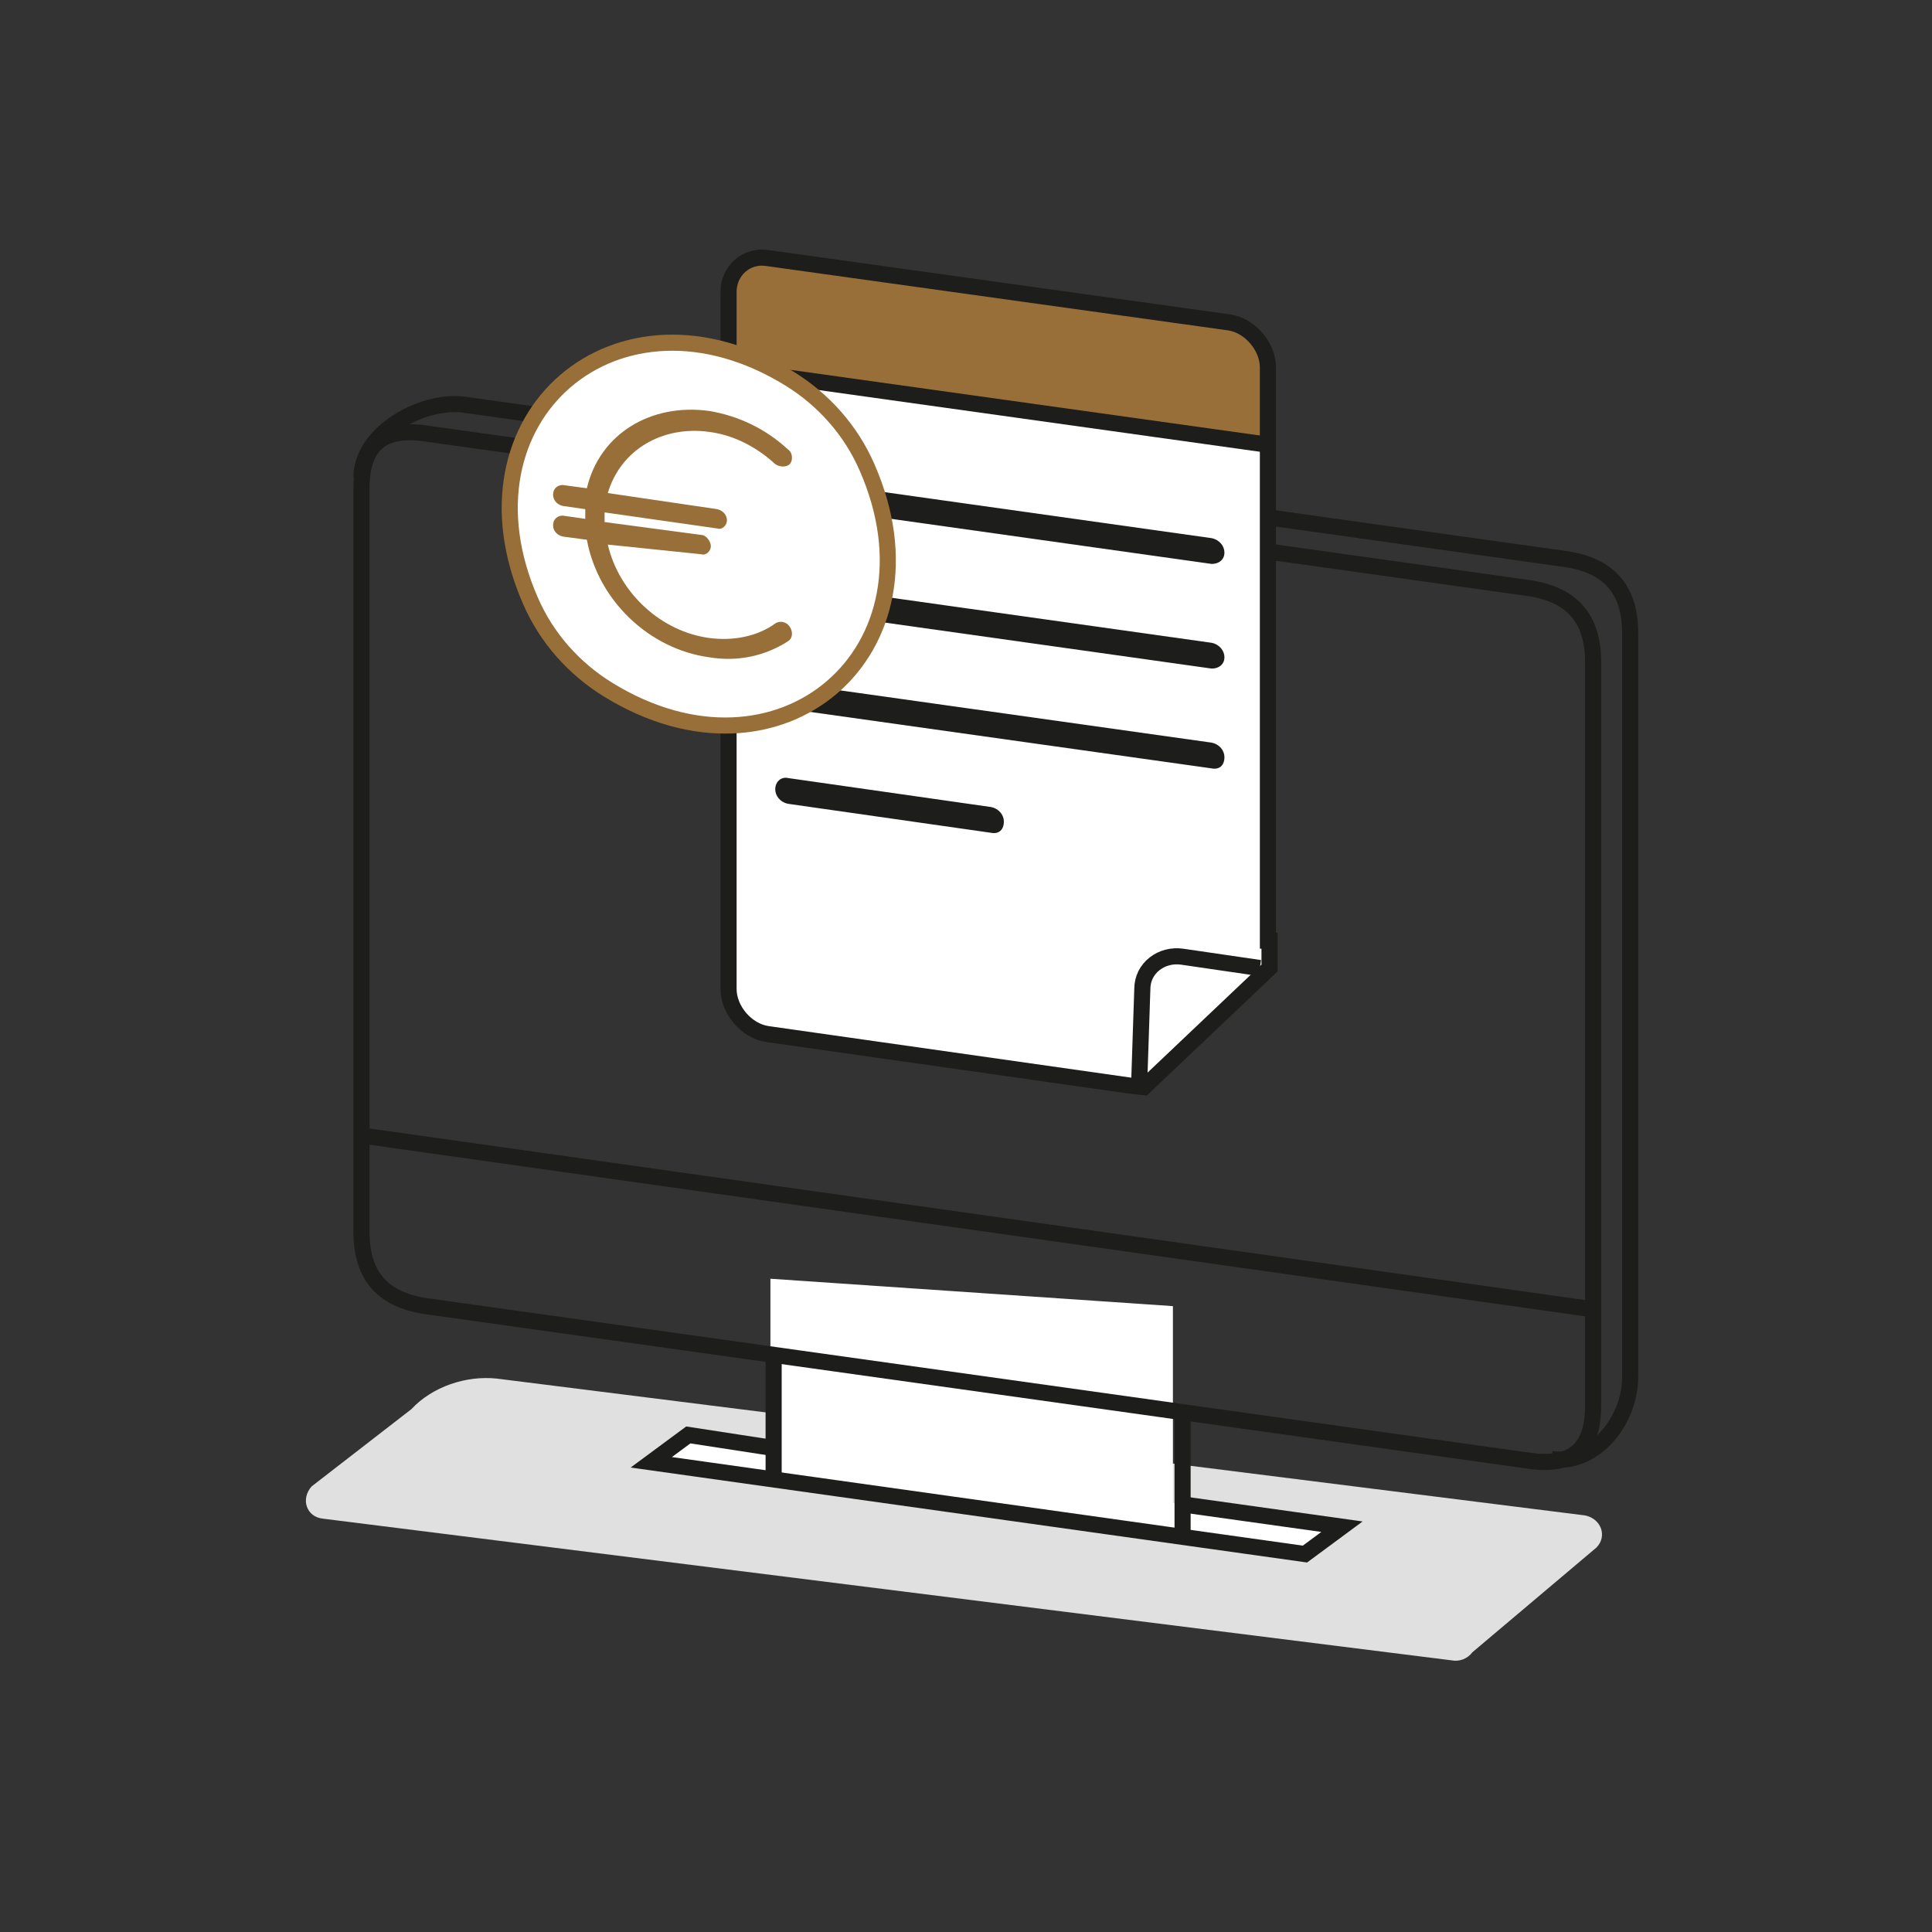 <svg width="120" height="120" viewBox="0 0 120 120" fill="none" xmlns="http://www.w3.org/2000/svg">
<rect x="0" y="0" width="120" height="120" fill="#333333" stroke="none"/>
<path d="M98.452 94.126L30.852 85.626C28.952 85.425 26.852 86.126 25.552 87.525L19.352 92.326C18.652 93.126 19.052 94.225 20.052 94.326L90.152 103.126C90.652 103.226 91.152 103.026 91.452 102.626L99.152 96.126C99.852 95.425 99.452 94.326 98.452 94.126Z" fill="#E0E0E0"/>
<path d="M47.852 79.425V91.725L72.852 95.525V81.126L47.852 79.425Z" fill="white"/>
<path d="M42.752 89.126L40.452 90.826L81.052 96.526L83.352 94.826L42.752 89.126Z" fill="white"/>
<path d="M94.952 90.725L26.452 81.126C23.752 80.725 22.452 79.225 22.452 76.525V30.326C22.452 27.625 23.752 26.526 26.452 26.925L94.952 36.526C97.652 36.925 98.952 38.425 98.952 41.126V87.326C98.952 90.025 97.652 91.126 94.952 90.725Z" stroke="#1D1D1B" stroke-miterlimit="10"/>
<path d="M22.452 70.526L98.952 81.326" stroke="#1D1D1B" stroke-miterlimit="10"/>
<path d="M48.052 84.326V91.926" stroke="#1D1D1B" stroke-miterlimit="10"/>
<path d="M73.452 87.925V95.525" stroke="#1D1D1B" stroke-miterlimit="10"/>
<path d="M22.452 29.626C22.452 26.926 26.152 24.826 28.752 25.126L97.252 34.726C99.952 35.126 101.252 36.626 101.252 39.326V85.526C101.252 88.226 99.052 91.026 96.352 90.626" stroke="#1D1D1B" stroke-miterlimit="10"/>
<path d="M73.352 93.426L83.352 94.826L81.052 96.526L40.452 90.826L42.752 89.126L47.952 89.926" stroke="#1D1D1B" stroke-miterlimit="10"/>
<path d="M78.852 58.526V22.925C78.852 21.625 77.752 20.326 76.452 20.125L47.752 16.125C46.452 15.925 45.352 16.925 45.352 18.226V61.526C45.352 62.825 46.452 64.126 47.752 64.326L70.252 67.525L71.152 67.626L78.952 60.225V58.526H78.852Z" fill="white"/>
<path d="M78.752 27.926V23.226C78.752 21.926 77.652 20.626 76.352 20.426L47.652 16.426C46.352 16.226 45.252 17.226 45.252 18.526V23.226L78.752 27.926Z" fill="#986F38"/>
<path d="M75.252 35.026L48.952 31.326C48.452 31.226 48.152 30.826 48.152 30.425C48.152 29.925 48.552 29.625 48.952 29.726L75.252 33.425C75.752 33.526 76.052 33.925 76.052 34.325C76.052 34.725 75.752 35.026 75.252 35.026Z" fill="#1D1D1B"/>
<path d="M75.252 41.526L48.952 37.825C48.452 37.725 48.152 37.325 48.152 36.925C48.152 36.425 48.552 36.126 48.952 36.225L75.252 39.925C75.752 40.026 76.052 40.425 76.052 40.825C76.052 41.225 75.752 41.526 75.252 41.526Z" fill="#1D1D1B"/>
<path d="M75.252 47.725L48.952 44.026C48.452 43.925 48.152 43.526 48.152 43.126C48.152 42.626 48.552 42.325 48.952 42.425L75.252 46.126C75.752 46.225 76.052 46.626 76.052 47.026C76.052 47.526 75.752 47.825 75.252 47.725Z" fill="#1D1D1B"/>
<path d="M61.552 51.726L48.952 49.926C48.452 49.826 48.152 49.426 48.152 49.026C48.152 48.526 48.552 48.226 48.952 48.326L61.552 50.126C62.052 50.226 62.352 50.626 62.352 51.026C62.352 51.526 62.052 51.826 61.552 51.726Z" fill="#1D1D1B"/>
<path d="M70.752 67.425L70.952 61.425C70.952 60.126 72.152 59.225 73.452 59.425L78.252 60.126" stroke="#1D1D1B" stroke-miterlimit="10"/>
<path d="M78.752 58.425V22.826C78.752 21.526 77.652 20.226 76.352 20.026L47.652 16.026C46.352 15.825 45.252 16.826 45.252 18.125V61.425C45.252 62.725 46.352 64.025 47.652 64.225L70.152 67.425L71.052 67.525L78.852 60.126V58.425H78.752Z" stroke="#1D1D1B" stroke-miterlimit="10"/>
<path d="M45.152 22.925L78.752 27.625" stroke="#1D1D1B" stroke-miterlimit="10"/>
<path d="M53.852 29.026C58.852 40.425 48.452 49.425 37.752 42.825C35.652 41.526 33.952 39.626 32.952 37.325C27.952 25.925 38.352 16.925 49.052 23.526C51.152 24.826 52.852 26.726 53.852 29.026Z" fill="white" stroke="#986F38" stroke-miterlimit="10" stroke-linecap="round"/>
<path d="M37.752 33.825C38.452 36.825 41.052 39.225 44.052 39.626C45.552 39.825 47.052 39.526 48.152 38.725C48.452 38.526 48.852 38.626 49.052 38.925C49.252 39.225 49.252 39.626 48.952 39.825C47.552 40.725 45.852 41.126 44.052 40.825C40.352 40.325 37.152 37.325 36.452 33.526L34.952 33.325C34.552 33.225 34.352 32.925 34.352 32.626C34.352 32.225 34.652 32.026 34.952 32.026L36.352 32.225C36.352 32.026 36.352 31.826 36.352 31.625L34.952 31.425C34.552 31.326 34.352 31.026 34.352 30.726C34.352 30.326 34.652 30.125 34.952 30.125L36.452 30.326C37.252 26.925 40.452 25.026 44.052 25.526C45.852 25.826 47.552 26.625 48.952 27.925C49.252 28.125 49.252 28.625 49.052 28.826C48.852 29.026 48.452 29.026 48.152 28.826C46.952 27.726 45.552 27.026 44.052 26.826C41.152 26.425 38.552 27.925 37.752 30.625L44.552 31.625C44.952 31.726 45.152 32.026 45.152 32.325C45.152 32.626 44.852 32.925 44.552 32.825L37.552 31.826C37.552 32.026 37.552 32.225 37.552 32.425L43.552 33.225C43.852 33.225 44.152 33.626 44.152 33.925C44.152 34.225 43.852 34.526 43.552 34.425L37.752 33.825Z" fill="#986F38"/>
</svg>
